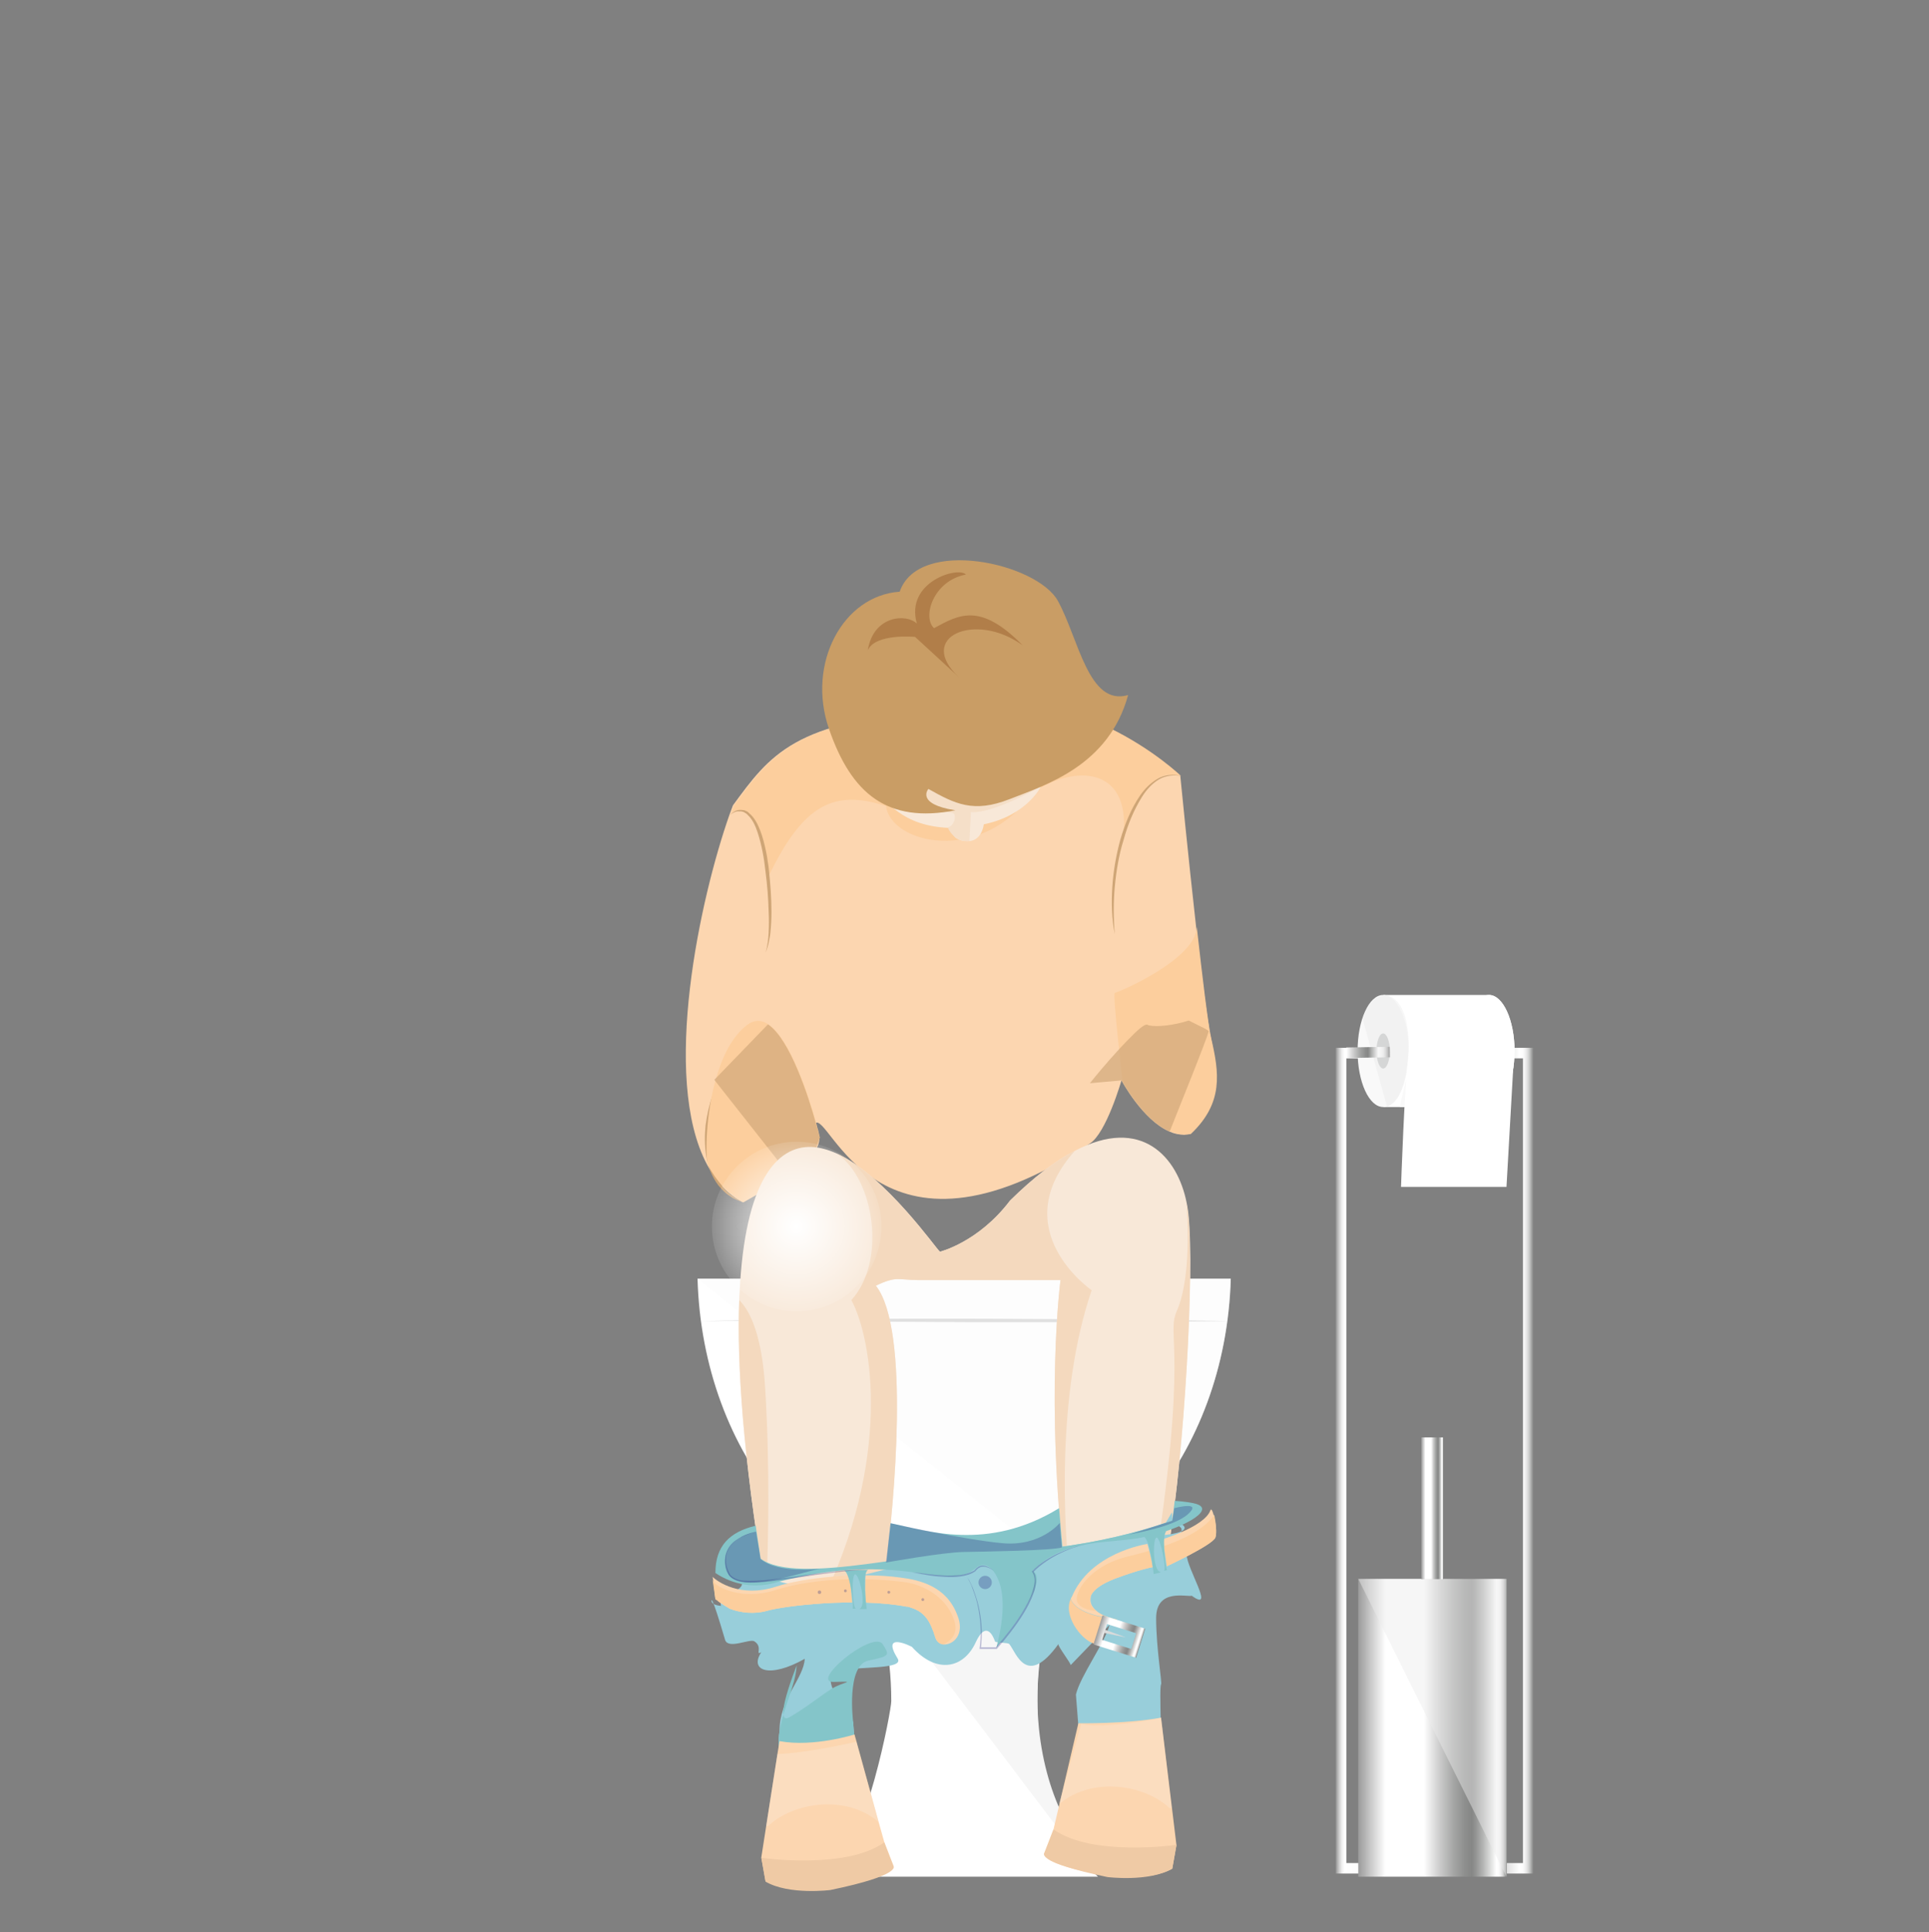 <?xml version="1.0" encoding="utf-8"?>
<!-- Generator: Adobe Illustrator 23.0.3, SVG Export Plug-In . SVG Version: 6.00 Build 0)  -->
<svg version="1.1" id="Ebene_1_Kopie_2" xmlns="http://www.w3.org/2000/svg" xmlns:xlink="http://www.w3.org/1999/xlink" x="0px"
	 y="0px" viewBox="0 0 550.6 551.5" style="enable-background:new 0 0 550.6 551.5;" xml:space="preserve">
<rect x="0" y="0" width="550.6" height="551.5" fill="#808080" stroke="none"/>
<style type="text/css">
	.st0{display:none;opacity:0.64;}
	.st1{display:inline;fill-rule:evenodd;clip-rule:evenodd;fill:#CDE6F1;stroke:url(#SVGID_1_);stroke-miterlimit:10;}
	.st2{display:inline;fill-rule:evenodd;clip-rule:evenodd;fill:#F6F6F6;}
	.st3{fill-rule:evenodd;clip-rule:evenodd;fill:#FCD6B0;}
	.st4{fill-rule:evenodd;clip-rule:evenodd;fill:#FCCE9D;}
	.st5{opacity:0.66;fill-rule:evenodd;clip-rule:evenodd;fill:#CEA576;enable-background:new    ;}
	.st6{fill:#CEA576;}
	.st7{fill:none;stroke:url(#SVGID_2_);stroke-width:3;stroke-miterlimit:10;}
	.st8{fill-rule:evenodd;clip-rule:evenodd;fill:url(#SVGID_3_);}
	.st9{fill-rule:evenodd;clip-rule:evenodd;fill:url(#SVGID_4_);}
	.st10{opacity:0.46;fill-rule:evenodd;clip-rule:evenodd;fill:#ECECEC;enable-background:new    ;}
	.st11{fill-rule:evenodd;clip-rule:evenodd;fill:#FFFFFF;}
	.st12{opacity:0.3;fill-rule:evenodd;clip-rule:evenodd;fill:#F6F6F6;enable-background:new    ;}
	.st13{fill-rule:evenodd;clip-rule:evenodd;fill:#F6F6F6;}
	.st14{opacity:0.3;}
	.st15{fill:#9C9C9C;}
	.st16{fill-rule:evenodd;clip-rule:evenodd;fill:#F8E8D8;}
	.st17{fill-rule:evenodd;clip-rule:evenodd;fill:#F4D9BE;}
	.st18{fill-rule:evenodd;clip-rule:evenodd;fill:#98CEDA;}
	.st19{fill-rule:evenodd;clip-rule:evenodd;fill:#84C5C9;}
	.st20{opacity:0.63;fill-rule:evenodd;clip-rule:evenodd;fill:#F4D9BE;enable-background:new    ;}
	.st21{fill-rule:evenodd;clip-rule:evenodd;fill:#C99D65;}
	.st22{fill-rule:evenodd;clip-rule:evenodd;fill:#B17E49;}
	.st23{opacity:0.29;fill-rule:evenodd;clip-rule:evenodd;fill:#292B82;enable-background:new    ;}
	.st24{fill-rule:evenodd;clip-rule:evenodd;fill:url(#SVGID_5_);}
	.st25{fill-rule:evenodd;clip-rule:evenodd;fill:#EFCAA5;}
	.st26{opacity:0.37;fill-rule:evenodd;clip-rule:evenodd;fill:#F8E8D8;enable-background:new    ;}
	.st27{opacity:0.29;}
	.st28{fill:#292B82;}
	.st29{fill:url(#SVGID_6_);}
	.st30{fill:#D9DADA;}
	.st31{fill-rule:evenodd;clip-rule:evenodd;fill:#F9F9F9;}
	.st32{fill-rule:evenodd;clip-rule:evenodd;fill:#D9DADA;}
	.st33{fill:none;stroke:url(#SVGID_7_);stroke-width:3;stroke-miterlimit:10;}
	.st34{opacity:0.1;fill-rule:evenodd;clip-rule:evenodd;fill:#B1B2B3;enable-background:new    ;}
	.st35{display:none;}
	.st36{display:inline;fill-rule:evenodd;clip-rule:evenodd;fill:#FFFFFF;}
	.st37{display:inline;}
	.st38{opacity:0.42;fill-rule:evenodd;clip-rule:evenodd;fill:#D4A87E;enable-background:new    ;}
	.st39{fill:#FFFFFF;}
	.st40{opacity:0.66;fill-rule:evenodd;clip-rule:evenodd;fill:#F4D9BE;enable-background:new    ;}
</style>
<g id="HG_x5F_FARBE_2_" class="st0">
	
		<linearGradient id="SVGID_1_" gradientUnits="userSpaceOnUse" x1="-430.5" y1="384.695" x2="1009.07" y2="384.695" gradientTransform="matrix(1 0 0 -1 0 611.89)">
		<stop  offset="3.010850e-03" style="stop-color:#9C9C9C"/>
		<stop  offset="0.19" style="stop-color:#FFFFFF"/>
		<stop  offset="0.226" style="stop-color:#FCFCFC"/>
		<stop  offset="0.251" style="stop-color:#F3F3F3"/>
		<stop  offset="0.273" style="stop-color:#E3E4E3"/>
		<stop  offset="0.293" style="stop-color:#CDCECD"/>
		<stop  offset="0.312" style="stop-color:#B1B2B1"/>
		<stop  offset="0.33" style="stop-color:#8E8F8E"/>
		<stop  offset="0.334" style="stop-color:#868786"/>
		<stop  offset="0.513" style="stop-color:#FFFFFF"/>
		<stop  offset="0.553" style="stop-color:#FCFCFC"/>
		<stop  offset="0.581" style="stop-color:#F3F3F3"/>
		<stop  offset="0.605" style="stop-color:#E3E4E3"/>
		<stop  offset="0.627" style="stop-color:#CDCECD"/>
		<stop  offset="0.648" style="stop-color:#B1B2B1"/>
		<stop  offset="0.668" style="stop-color:#8E8F8E"/>
		<stop  offset="0.672" style="stop-color:#868786"/>
		<stop  offset="0.855" style="stop-color:#FFFFFF"/>
	</linearGradient>
	<rect x="-430" y="-87" class="st1" width="1438.6" height="628.4"/>
	<rect x="-426.9" y="541.4" class="st2" width="1438.6" height="159.1"/>
</g>
<g id="HG_2_">
	<path class="st3" d="M339.5,323.7c-0.5,0.1-1,0.1-1.5,0.2c-1.5,0-2.9-0.3-4.2-0.9c-7.7-3.3-13.7-14.6-13.7-14.6s-4.3,15-9,18
		c-61.1,40.5-74.5-10.1-78.5-5.7c-0.3,0.3-0.3,0.6-0.1,0.9c0.2,0.3,0.4,0.6,0.6,0.9c1.3,2.2,0.9,4.3-1,6.8c-3,3.7-9.7,8-20.1,13.9
		c-4.4-2.4-7.8-6.1-10.2-10.8c0,0,0,0,0,0c-13.2-24.8-1.9-76.2,6.4-99.8c0,0,0,0,0,0c0.3-0.9,0.7-1.8,1-2.7
		c10.4-14.2,17.7-24.6,58.5-26.6c37.5-12.4,69.2,18.2,69.2,18.2s2.2,22.5,4.5,43v0c0.1,0.5,0.1,1,0.2,1.5c0.3,3,0.7,5.9,1,8.6
		c0.9,7.8,1.8,14.6,2.5,18.7c0,0.3,0.1,0.5,0.1,0.8c0,0,0,0.1,0,0.1c0.1,0.8,0.3,1.4,0.4,1.9C347.6,306.2,348.9,314.8,339.5,323.7z"
		/>
	<path class="st4" d="M339.9,323.7c-10.3,2-19.5-15.3-19.5-15.3s-2.9-25-2.2-25c0.7,0,23.2-9.5,23.4-18.8
		c1.6,14.3,3.2,27.6,4.1,31.7C348,306.2,349.3,314.8,339.9,323.7z"/>
	<path class="st5" d="M345,294.3c-0.2,1.6-9.1,23.5-11.1,28.6c0,0,0,0.1-0.1,0.1c-7.7-3.3-13.7-14.6-13.7-14.6s-3.5,0.3-9,0.8
		c1-1.3,4.7-5.8,8.4-9.8c3-3.2,5.9-6.2,7.3-6.8c0,0,0,0,0,0c0.3-0.1,0.5-0.2,0.7-0.1c0.1,0.1,0.3,0.1,0.4,0.2c0,0,0.1,0,0.2,0
		c2,0.5,7,0,11.2-1.4l4.8,2.4L345,294.3C345,294.2,345,294.2,345,294.3z"/>
	<g>
		<path class="st6" d="M212.3,343.2c-1.4-0.4-2.8-0.9-4-1.8c-1.3-0.8-2.3-1.9-3.3-3.1c-1.8-2.4-2.9-5.3-3.4-8.2
			c-0.5-3-0.5-6-0.2-8.9c0.4-2.9,1-5.8,2-8.6c-0.2,1.5-0.6,2.9-0.7,4.3c-0.2,1.4-0.3,2.9-0.5,4.4c-0.1,2.9-0.1,5.8,0.4,8.6
			c0.5,2.8,1.5,5.6,3.1,8C207.2,340.2,209.6,342.1,212.3,343.2z"/>
	</g>
	<path class="st4" d="M234,324.7l-1.6,4.6c-2.2,2.7-6.4,5.8-12.6,9.5c-2.3,1.4-4.8,2.8-7.6,4.4c-4.4-2.4-7.8-6.1-10.2-10.8
		c0,0,0,0,0,0c-0.7-3.4-0.5-14.1,2.2-23.9c0.1-0.2,0.1-0.5,0.2-0.7c1.8-6.2,4.5-11.9,8.8-15.2c2.1-1.6,4.2-1.5,6.1-0.2
		c6.3,4.2,11.6,20.7,13.7,28.3c0.2,0.7,0.3,1.3,0.5,1.8C233.8,323.9,234,324.7,234,324.7z"/>
	<path class="st5" d="M234,324.7l-1.6,4.6c-2.2,2.7-6.4,5.8-12.6,9.5c-0.3,0.1,2.1-7.7,2.1-7.7l-17.8-22.6l-0.2-0.3l0.4-0.4
		l14.9-15.4c6.3,4.2,11.6,20.7,13.7,28.3c0.2,0.7,0.3,1.3,0.5,1.8C233.8,323.9,234,324.7,234,324.7z"/>
	
		<linearGradient id="SVGID_2_" gradientUnits="userSpaceOnUse" x1="381.264" y1="194.919" x2="437.694" y2="194.919" gradientTransform="matrix(1 0 0 -1 0 611.89)">
		<stop  offset="3.010850e-03" style="stop-color:#9C9C9C"/>
		<stop  offset="9.365947e-03" style="stop-color:#B4B4B4"/>
		<stop  offset="1.970000e-02" style="stop-color:#D4D4D4"/>
		<stop  offset="2.960000e-02" style="stop-color:#ECECEC"/>
		<stop  offset="3.890000e-02" style="stop-color:#FAFAFA"/>
		<stop  offset="4.680000e-02" style="stop-color:#FFFFFF"/>
		<stop  offset="0.118" style="stop-color:#FCFCFC"/>
		<stop  offset="0.169" style="stop-color:#F3F3F3"/>
		<stop  offset="0.213" style="stop-color:#E3E4E3"/>
		<stop  offset="0.253" style="stop-color:#CDCECD"/>
		<stop  offset="0.291" style="stop-color:#B1B2B1"/>
		<stop  offset="0.326" style="stop-color:#8E8F8E"/>
		<stop  offset="0.334" style="stop-color:#868786"/>
		<stop  offset="0.513" style="stop-color:#FFFFFF"/>
		<stop  offset="0.553" style="stop-color:#FCFCFC"/>
		<stop  offset="0.581" style="stop-color:#F3F3F3"/>
		<stop  offset="0.605" style="stop-color:#E3E4E3"/>
		<stop  offset="0.627" style="stop-color:#CDCECD"/>
		<stop  offset="0.648" style="stop-color:#B1B2B1"/>
		<stop  offset="0.668" style="stop-color:#8E8F8E"/>
		<stop  offset="0.672" style="stop-color:#868786"/>
		<stop  offset="0.929" style="stop-color:#FFFFFF"/>
		<stop  offset="0.945" style="stop-color:#FCFCFC"/>
		<stop  offset="0.957" style="stop-color:#F2F2F2"/>
		<stop  offset="0.968" style="stop-color:#E2E2E2"/>
		<stop  offset="0.979" style="stop-color:#CACBCA"/>
		<stop  offset="0.988" style="stop-color:#ACADAC"/>
		<stop  offset="0.998" style="stop-color:#888988"/>
		<stop  offset="0.998" style="stop-color:#868786"/>
	</linearGradient>
	<rect x="382.8" y="300.6" class="st7" width="53.4" height="232.7"/>
	<g>
		
			<linearGradient id="SVGID_3_" gradientUnits="userSpaceOnUse" x1="387.654" y1="118.669" x2="430.024" y2="118.669" gradientTransform="matrix(1 0 0 -1 0 611.89)">
			<stop  offset="3.010850e-03" style="stop-color:#9C9C9C"/>
			<stop  offset="4.670000e-02" style="stop-color:#B4B4B4"/>
			<stop  offset="0.185" style="stop-color:#FFFFFF"/>
			<stop  offset="0.419" style="stop-color:#FFFFFF"/>
			<stop  offset="0.443" style="stop-color:#FFFFFF"/>
			<stop  offset="0.449" style="stop-color:#FCFCFC"/>
			<stop  offset="0.553" style="stop-color:#CACACA"/>
			<stop  offset="0.644" style="stop-color:#A5A6A5"/>
			<stop  offset="0.718" style="stop-color:#8E8F8E"/>
			<stop  offset="0.765" style="stop-color:#868786"/>
			<stop  offset="0.791" style="stop-color:#929392"/>
			<stop  offset="0.84" style="stop-color:#B3B4B3"/>
			<stop  offset="0.905" style="stop-color:#E8E9E8"/>
			<stop  offset="0.93" style="stop-color:#FFFFFF"/>
			<stop  offset="0.946" style="stop-color:#FCFCFC"/>
			<stop  offset="0.958" style="stop-color:#F2F2F2"/>
			<stop  offset="0.969" style="stop-color:#E2E2E2"/>
			<stop  offset="0.979" style="stop-color:#CACBCA"/>
			<stop  offset="0.988" style="stop-color:#ACADAC"/>
			<stop  offset="0.998" style="stop-color:#888988"/>
			<stop  offset="0.998" style="stop-color:#868786"/>
		</linearGradient>
		<rect x="387.7" y="450.7" class="st8" width="42.4" height="85"/>
	</g>
	<g>
		
			<linearGradient id="SVGID_4_" gradientUnits="userSpaceOnUse" x1="405.694" y1="181.409" x2="411.994" y2="181.409" gradientTransform="matrix(1 0 0 -1 0 611.89)">
			<stop  offset="3.010850e-03" style="stop-color:#9C9C9C"/>
			<stop  offset="4.670000e-02" style="stop-color:#B4B4B4"/>
			<stop  offset="0.185" style="stop-color:#FFFFFF"/>
			<stop  offset="0.419" style="stop-color:#FFFFFF"/>
			<stop  offset="0.443" style="stop-color:#FFFFFF"/>
			<stop  offset="0.449" style="stop-color:#FCFCFC"/>
			<stop  offset="0.553" style="stop-color:#CACACA"/>
			<stop  offset="0.644" style="stop-color:#A5A6A5"/>
			<stop  offset="0.718" style="stop-color:#8E8F8E"/>
			<stop  offset="0.765" style="stop-color:#868786"/>
			<stop  offset="0.791" style="stop-color:#929392"/>
			<stop  offset="0.84" style="stop-color:#B3B4B3"/>
			<stop  offset="0.905" style="stop-color:#E8E9E8"/>
			<stop  offset="0.93" style="stop-color:#FFFFFF"/>
			<stop  offset="0.946" style="stop-color:#FCFCFC"/>
			<stop  offset="0.958" style="stop-color:#F2F2F2"/>
			<stop  offset="0.969" style="stop-color:#E2E2E2"/>
			<stop  offset="0.979" style="stop-color:#CACBCA"/>
			<stop  offset="0.988" style="stop-color:#ACADAC"/>
			<stop  offset="0.998" style="stop-color:#888988"/>
			<stop  offset="0.998" style="stop-color:#868786"/>
		</linearGradient>
		<rect x="405.7" y="410.3" class="st9" width="6.3" height="40.5"/>
	</g>
	<polygon class="st10" points="387.7,450.7 430,450.7 430,535.7 	"/>
	<g>
		<path class="st11" d="M351.3,365c-0.7,25.2-9.5,47.8-23.2,64.1c-6.9,8.2-15.1,14.8-24.1,19.4c-8.9,4.5-18.6,6.9-28.8,6.9
			c-10.3,0-20-2.5-29-7c-9-4.5-17-11.1-23.9-19.3c-13.8-16.3-22.5-39-23.2-64.1L351.3,365L351.3,365z"/>
	</g>
	<g>
		<path class="st11" d="M313.4,535.7H237c10.4-9.8,17.4-47.5,17.4-50.1c0-14.2-3-27.2-8.1-37.2c8.9,4.7,18.7,7.3,29,7.3
			c10.2,0,19.9-2.6,28.8-7.2c-5,10-8,22.9-8,37.1C296,507.2,303,525.9,313.4,535.7z"/>
	</g>
	<path class="st12" d="M351.3,365c-0.7,25.2-9.5,47.8-23.2,64.1c-6.9,8.2-15.1,14.8-24.1,19.4L199.1,365L351.3,365L351.3,365z"/>
	<path class="st13" d="M313.4,532.1h-3.7l-63.4-83.7c8.9,4.5,18.7,7,29,7c10.2,0,19.9-2.5,28.8-6.9c-5,9.6-8,22-8,35.5
		C296,504.7,303,522.7,313.4,532.1z"/>
	<g class="st14">
		<path class="st13" d="M200.1,377.2c1.6-0.7,151.2,0,151.2,0"/>
		<path class="st15" d="M200.1,377.2c12.6-0.6,25.2-0.5,37.8-0.7c12.6-0.1,25.2-0.1,37.8-0.1l37.8,0.2l18.9,0.2l18.9,0.3l-18.9,0.2
			l-18.9,0.1l-37.8,0l-37.8-0.2l-18.9-0.1l-9.5-0.1C206.4,377.1,203.3,377.1,200.1,377.2z"/>
	</g>
	<path class="st16" d="M333.8,440.1c-0.9,5.4-2.7,9.6-5.1,12.7c-7,9.2-18.5,8.8-23,1.3c-0.9-1.5-1.5-3.2-1.7-5.2
		c-5.8-49.7-1.3-83.5-1.3-83.5h-18.1c0,0-16.3,0-22.3,0c-6,0-6.2-1.3-12.3,1.6c10,12.6,5,63.5,3,78.8c0,0.1,0,0.1,0,0.2
		c-0.6,4.3-2.7,7.6-5.7,9.7c-3.5,2.5-8.2,3.4-13.3,2.7c-2.4-0.3-5-1-7.5-2.1c-2.6-1.1-5.3-2.7-7.7-4.6c-0.3-0.2-0.5-0.4-0.8-0.6
		c-5.8-35.2-7.7-61.2-7-80c0-0.7,0-1.4,0.1-2.1v0c1.5-31.8,10.6-42,20.6-41.6c2.3,0.1,4.8,0.8,7.2,1.9c14.1,6.5,28.5,27.5,29.4,28
		c0,0,11-2.7,20-14.6c6.9-6.8,13-11.4,18.5-14.2c19-10,29.3,1.7,31.9,14.8c0.2,1,0.4,2.1,0.5,3.1
		C341.1,364.3,337.8,415.3,333.8,440.1z"/>
	<path class="st17" d="M305.7,454.1c-0.9-1.5-1.5-3.2-1.7-5.2c-5.8-49.7-1.3-83.5-1.3-83.5h-18.1c0,0-16.3,0-22.3,0
		c-6,0-6.2-1.3-12.3,1.6c10,12.6,5,63.5,3,78.8c0,0.1,0,0.1,0,0.2c-0.6,4.3-2.7,7.6-5.7,9.7c-3.5,2.5-8.2,3.4-13.3,2.7
		c20.8-41.6,15-76.2,9-87.3c10-10.8,6.7-34.4-4.1-41.8l0,0c14.1,6.5,28.5,27.5,29.4,28c0,0,11-2.7,20-14.6
		c6.9-6.8,13-11.4,18.5-14.2c-20.2,22.6,4.8,39.8,4.8,39.8C301.5,397.8,303.5,436.2,305.7,454.1z"/>
	<path class="st17" d="M333.8,440.1c-0.9,5.4-2.7,9.6-5.1,12.7c11-67.9,4-71.3,7.2-78.6c4.7-10.7,2.7-31,2.7-31
		c0.2,1,0.4,2.1,0.5,3.1C341.1,364.3,337.8,415.3,333.8,440.1z"/>
	<path class="st17" d="M218.8,451.7c-0.3-0.2-0.5-0.4-0.8-0.6c-5.8-35.2-7.7-61.2-7-80c3.2,3.2,6.5,10.2,7.4,25.1
		C219.8,418.8,219.3,440.4,218.8,451.7z"/>
	<path class="st18" d="M338.7,443.8c0.2,4.1,7.6,15.6,2.2,12.2c-0.2-0.2-0.5-0.3-0.7-0.5c-1.5,0.4-10.2-2.2-10.2,6.4
		c0,8.6,1.8,18.8,1.4,18.9c-0.1,0.1-0.2,1.3-0.2,3.2c0,3.9,0.2,10.3,0.2,13c-1.3,3.7-23,3.3-23,3.3s-0.5-6.3-1.3-16.6
		c1.3-5.4,8.3-14.8,9.6-19.9c0,0-11.1,11.5-11.1,11.5c0.1-0.5-3.7-5.4-3.5-6c-9.1,12.6-12,2.5-14,0c-0.4-0.5-4-0.3-4.1-0.8
		c-0.7-2-2.7-5.8-5.5,0.3c-3.4,7.4-11.1,9.2-18.2,1.3c-0.1-0.1-9-4.6-4.1,3.3c2,3.2-10.7,2.2-17.1,3.5c-6.4,1.3,4.4,14.6,4.4,14.6
		s0.3,4.3,0.8,8c-2.8,1.5-13.3,5.8-18.5,7.9c-1.8,0.7-3,1.2-3,1.2c0-0.5-0.1-1-0.1-1.4c-0.7-7.7-0.5-11.4-0.2-12.9
		c-0.1-9.4,6.9-15.1,7.2-20.8c-10.1,5.7-15.9,3.4-12.4-1.9c-1.9,1.1,0.6-1.5-2-3.1c-1.3-0.8-7.3,2.3-8.3-0.3
		c-4-13.6-3.9-11.3-3.9-11.3s-0.3,1.2,2.7,1.5c-1-3.7,6-3.7,6-6.4c0-7.7,0.7-1.4,8.2-3.1c0,0-0.6-1.6-0.1,1.2
		c10.5,7.9,45.4-8.2,61.4-7.5c27.8,1.1,53.4-8.6,53.4-8.6l-0.2-2.3l-3.9,6.6c13.1-0.9,5-4.5,5.6-3.2c0.7,1.3,1.4,0.5,0.9,2.7
		S334.9,438.8,338.7,443.8z"/>
	<path class="st19" d="M326.8,438.7c-10.1,2.2-22.6,0-32.1,9.7c5.7,2.7-9.8,21.2-10.3,21.9c0.1-0.5,3.4-11.6,0.8-18.7
		c-2.7-7.2-6.3-4.3-6.3-4.3c-8.5,7.7-21.3-5.2-57,4.3c-6.5,2-12.8,0.7-17.7-2.6c0-7.7,4-11.7,11.5-13.5c0,0,1,6.7,1.4,9.4
		c10.5,7.9,48.2-2.9,64.1-2.3c27.8,1.1,53.4-8.6,53.4-8.6l0.7-5.6c2.7,0.2,4.9,0.5,6.2,0.9C347.2,431.1,336.9,436.6,326.8,438.7z"/>
	<path class="st4" d="M337.1,221.5c-7.1-1.7-10,2.2-16.4,16.6c1.8-19.5-14.2-19.7-25.7-12c-15.2,21.1-40.8,14.6-42.1,4
		c-14.9-4.9-23.7-0.4-33.5,20c-1.6-20.6-9.9-20.2-10.9-17.5c0.3-0.9,0.7-1.8,1-2.7c10.4-14.2,17.7-24.6,58.5-26.6
		C305.4,190.9,337.1,221.5,337.1,221.5z"/>
	<g>
		<path class="st6" d="M208.4,232.6c0.7-0.7,1.5-1.3,2.5-1.4c0.2,0,0.5,0,0.8,0l0.8,0.1c0.5,0.2,1,0.4,1.3,0.8
			c1.6,1.3,2.5,3.2,3.2,5c0.7,1.8,1.2,3.8,1.6,5.7c0.2,1,0.4,1.9,0.5,2.9c0.2,1,0.3,1.9,0.4,2.9c0.4,3.9,0.7,7.8,0.7,11.7
			c0,2-0.1,3.9-0.3,5.9c-0.1,1-0.3,1.9-0.5,2.9c-0.2,1-0.5,1.9-0.9,2.8c0.6-1.8,0.8-3.8,0.9-5.7c0.1-1.9,0.1-3.9,0-5.8
			c-0.1-3.9-0.4-7.8-0.9-11.6c-0.4-3.8-1.1-7.7-2.3-11.3c-0.6-1.8-1.4-3.6-2.8-4.9c-0.3-0.4-0.7-0.5-1.1-0.8l-0.7-0.2
			c-0.2,0-0.5,0-0.7,0C210.1,231.5,209.2,232,208.4,232.6z"/>
	</g>
	<g>
		<path class="st6" d="M337.1,221.5c-2.2-0.4-4.6-0.1-6.5,1.1c-1.9,1.2-3.4,2.9-4.6,4.8c-2.4,3.8-4.1,8-5.3,12.4
			c-0.7,2.2-1.2,4.4-1.6,6.6c-0.4,2.2-0.7,4.5-0.9,6.7s-0.3,4.5-0.3,6.8c0,2.3,0.1,4.5,0.3,6.8c-0.9-4.5-1-9.1-0.7-13.6
			c0.3-4.6,1.1-9.1,2.3-13.5c1.3-4.4,3-8.7,5.6-12.5c1.3-1.9,3-3.6,5-4.8C332.4,221.1,334.9,220.9,337.1,221.5z"/>
	</g>
	<path class="st16" d="M248.6,222.6c3.7,6.6,9.5,13.1,21.9,13.7c1.7,0.1,0.3,3.9,6.2,3.8c3.2-0.3,4-3.8,4.1-4.8
		c12.2-2.5,16.2-10.6,16.2-10.6s-20.6-12.9-21.3-12.7C275,212.2,248.6,222.6,248.6,222.6z"/>
	<path class="st16" d="M277.2,232.4l-0.4,7.6c-0.3,0.1-0.7,0.1-1,0.1c-2.5,0-4.6-2.2-5.2-3.9c1.7-0.5,2.2-2.3,2-3.4
		c0.9-0.4,2-0.6,3.2-0.6C276.2,232.3,276.7,232.3,277.2,232.4z"/>
	<path class="st20" d="M297.7,223.2l-0.7,1.4c0,0-13.8,7.8-19.9,7.2l0,0.6l-0.4,7.6c-0.3,0.1-0.7,0.1-1,0.1c-2.5,0-4.6-2.2-5.2-3.9
		c1.7-0.5,2.2-2.3,2-3.4c0-0.3-0.1-0.5-0.3-0.6c-0.7-0.8-11.9-0.3-12-0.4s2.1-7.4,2.3-7.3c0.2,0.1,15.6-0.6,15.8-0.5
		C278.7,224.2,297.7,223.2,297.7,223.2z"/>
	<path class="st21" d="M256.8,168.9c-16.2,1.1-26.6,20.5-20.2,39.1c6.4,18.6,16.7,27.1,36.1,23.3c-11.5-1.8-7.7-6.1-7.7-6.1
		c7.5,4.2,12.8,7,23.2,2.9c10.2-4,28.3-9.5,33.8-29.7c-11.3,3.3-14.1-16-20-26.8C296.1,160.7,262.2,153.2,256.8,168.9z"/>
	<path class="st22" d="M261.7,178c-3.4-12,11.9-16.4,14-14c-9.4,1.8-12.5,12.2-9.1,15.3c7.1-3.8,13.1-7.5,25.3,4.9
		c-13.5-9.8-30.6-2.4-18.2,9.1l-12.5-11.5c0,0-11.3-1.1-13.5,3.8C249.3,175.6,258.8,175.1,261.7,178z"/>
	<path class="st19" d="M254.2,434.8c10,2,27.6,8.3,48.1-4.3l1,11.7l-50.3,3.8L254.2,434.8z"/>
	<path class="st23" d="M254.2,434.8l-1.3,11.2c0,0,16.2-2.9,22.2-3s25.4-0.4,28-1.3c-0.5-4.8-0.6-7-0.6-7s-5.4,6.8-16.4,5.8
		S254.2,434.8,254.2,434.8z"/>
	<path class="st23" d="M217.1,445l-1.3-7.8c0,0-10.4,1.8-8.7,10.3s20.1,1.7,26.8,0.3C234,447.8,222.1,449.3,217.1,445z"/>
	<path class="st23" d="M321.8,438.2c0.3-0.3,13-2.1,17.3-6s-3.9-1.7-3.9-1.7l-0.6,3.6L321.8,438.2z"/>
	<path class="st3" d="M331.4,490.3l4.4,36.4l-1.2,6.7c0,0-6.5,4.4-22.5,1.3c-16-3.1-14-5.8-14-5.8l2.6-6.7l7.1-30.3
		C307.8,491.9,321.7,492.1,331.4,490.3z"/>
	<path class="st3" d="M269.3,469.4c-1-0.1-1.9-0.7-2.3-1.9c-1.5-5-3.2-7.2-6.4-8.4c-0.3-0.1-0.7-0.2-1.1-0.4c0,0-0.1,0-0.1,0
		c-0.2-0.1-0.5-0.1-0.7-0.1c-14.4-2.7-35-0.2-39.8,1.2c-3.5,1-7.5,0.6-10.6-0.6c0,0,0,0,0,0c-5.5-3.2-2.5-2.1-4.1-2.7l-0.6-5.2
		l-0.2-1.2c1.3,1.3,7.9,6.1,18.1,2.8c7.9-2.6,24-4.2,35.5-2.6c0,0,0,0,0,0c5.6,0.7,13.1,2.5,16.2,10.6
		C275.6,466.6,272,469.6,269.3,469.4z"/>
	<path class="st4" d="M256.2,455.5"/>
	<path class="st4" d="M269.3,469.4c-1-0.1-1.9-0.7-2.3-1.9c-1.5-5-3.2-7.2-6.4-8.4c-0.3-0.1-0.7-0.2-1.1-0.4c0,0-0.1,0-0.1,0
		c-0.2-0.1-0.5-0.1-0.7-0.1c-14.4-2.7-35-0.2-39.8,1.2c-3.5,1-7.5,0.6-10.6-0.6c0,0,0,0,0,0c-2.5-1.6-4.1-2.7-4.1-2.7l-0.8-5.6
		c0,0,0,0.2,0.2,0.4c0.7,1.8,8.3,5.5,17.3,2.7c16.6-5.3,36.4-2.5,36.4-2.5s0,0,0,0c5.2,0.4,12.3,3.7,14.8,10.3
		C273.9,466.1,271.6,468.3,269.3,469.4z"/>
	<path class="st18" d="M242.4,449.1c0.1,0.2,1,10,1,10s2.5,1.8,4,0.1c-0.9-5,0-10.6-0.6-10.7S242.4,449.1,242.4,449.1z"/>
	<path class="st19" d="M240.8,448.3c1.6-0.1,2.9,8.7,2.6,10.9c0,0,1.8,0,0.9,0s-1.4-9.8-0.2-9.8s3.3,8.9,1.3,9.8
		c-0.6,0.2,2,0.1,2,0.1s-1.5-10.4,0.4-11.2L240.8,448.3z"/>
	
		<radialGradient id="SVGID_5_" cx="227.354" cy="261.749" r="27.396" gradientTransform="matrix(1 0 0 -1 0 611.89)" gradientUnits="userSpaceOnUse">
		<stop  offset="0" style="stop-color:#FFFFFF"/>
		<stop  offset="1.530000e-02" style="stop-color:#FFFFFF;stop-opacity:0.985"/>
		<stop  offset="1" style="stop-color:#FFFFFF;stop-opacity:0"/>
	</radialGradient>
	<circle class="st24" cx="227.4" cy="350.1" r="24.2"/>
	<path class="st25" d="M335.8,526.6c0,0-24,3.5-35.1-4.4c-1.4,3.7-2.6,6.7-2.6,6.7s-2.8,2.6,18,6.9c0,0,11.8,1.5,18.5-2.4
		C335.1,530.5,335.8,526.6,335.8,526.6z"/>
	<path class="st26" d="M302.3,515c9.5-8.1,24.6-5.5,31.5,1.1h0.6l-3-25.8c-7.8,1.8-18.6,2.8-22.8,1.8L302.3,515z"/>
	<g class="st27">
		<path class="st28" d="M215.8,437.2c-1.4,0.4-2.8,0.9-4.1,1.5s-2.5,1.6-3.3,2.7s-1.3,2.6-1.2,4c0,1.4,0.5,2.8,1.2,4.1l0,0
			c0.5,0.6,1.2,1,2,1.3c0.8,0.3,1.6,0.4,2.4,0.4c1.7,0.1,3.3,0,5-0.1c3.3-0.3,6.7-0.8,10-1.2c3.3-0.5,6.7-0.9,10-1.3
			c3.3-0.4,6.7-0.6,10.1-0.6c-3.4,0.2-6.7,0.5-10,0.9c-3.3,0.4-6.7,0.9-10,1.4c-3.3,0.5-6.7,1-10,1.3c-1.7,0.1-3.4,0.2-5.1,0.1
			c-0.8-0.1-1.7-0.2-2.5-0.5c-0.8-0.3-1.6-0.7-2.2-1.5l0,0l0,0c-0.6-1.3-1.1-2.8-1.1-4.3c0-1.5,0.5-3,1.4-4.2c0.9-1.2,2.2-2,3.5-2.7
			C213,438,214.4,437.5,215.8,437.2z"/>
	</g>
	<g class="st27">
		<path class="st28" d="M260.4,448.8c1.5,0.1,3,0.3,4.5,0.5c1.5,0.2,3,0.3,4.5,0.4c1.5,0.1,3,0,4.5-0.1c1.5-0.2,2.9-0.6,4.2-1.3l0,0
			c0.3-0.4,0.7-0.8,1.2-1.1c0.5-0.3,1.1-0.4,1.6-0.3c1.1,0.2,2,0.8,2.8,1.5c-0.8-0.6-1.8-1.1-2.8-1.2c-0.5,0-1,0-1.4,0.3
			c-0.4,0.2-0.8,0.6-1.1,1l0,0l0,0c-1.3,0.9-2.8,1.3-4.3,1.5c-1.5,0.2-3,0.2-4.5,0.1C266.3,450,263.4,449.4,260.4,448.8z"/>
	</g>
	<circle class="st23" cx="281.2" cy="451.7" r="1.9"/>
	<g class="st27">
		<path class="st28" d="M275.7,450c0.4,0.2,0.6,0.6,0.9,1c0.2,0.4,0.4,0.8,0.6,1.2c0.4,0.8,0.7,1.6,1,2.5c0.6,1.7,1.1,3.4,1.4,5.1
			c0.7,3.5,0.8,7.1,0.4,10.6l-0.2-0.2l4.6,0l-0.2,0.1c1.4-1.6,2.7-3.2,4-4.9c1.3-1.7,2.5-3.4,3.6-5.2c1.1-1.8,2.1-3.6,2.8-5.6
			c0.3-1,0.6-2,0.7-3c0.1-1-0.1-2.1-0.7-2.9l-0.1-0.1l0.1-0.1c1.1-1.2,2.4-2.2,3.8-3.1c1.4-0.9,2.8-1.7,4.3-2.3
			c1.5-0.7,3-1.2,4.6-1.7c1.6-0.4,3.2-0.7,4.8-0.7c-1.6,0-3.2,0.3-4.8,0.8c-1.6,0.5-3.1,1.1-4.5,1.8c-1.5,0.7-2.9,1.5-4.2,2.4
			c-1.3,0.9-2.6,1.9-3.7,3.1l0-0.3c0.7,0.9,0.8,2.1,0.8,3.2c-0.1,1.1-0.3,2.1-0.7,3.1c-0.7,2-1.7,3.9-2.8,5.7
			c-1.1,1.8-2.3,3.5-3.6,5.2s-2.6,3.3-4,4.9l-0.1,0.1h-0.1l-4.6,0h-0.2l0-0.2c0.5-3.5,0.4-7-0.2-10.5c-0.3-1.7-0.7-3.5-1.3-5.1
			c-0.3-0.8-0.6-1.7-0.9-2.5c-0.2-0.4-0.4-0.8-0.6-1.2C276.3,450.6,276.1,450.2,275.7,450z"/>
	</g>
	<path class="st4" d="M314.3,465.6c-1.2,4,5.2,6-2.2,3.5c-3.7-1.2-8.8-8.2-6.4-12.8c-0.1,1.1,2.5,4.8,11.8,5.7c0,0,0,0,0.1,0
		c0.5,0.1,1,0.2,1.5,0.2C319.1,462.2,315.4,462,314.3,465.6z"/>
	<path class="st3" d="M346.9,438.9c-0.8,2.1-13.9,8.2-13.9,8.2s-2-1.2-14.7,3.5c-3.9,1.5-6,3.1-6.8,4.6c0,0,0,0,0,0
		c-0.9,1.7-0.2,3.3,1.3,4.6c1.2,1,2.8,1.7,4.7,2.1c-9.2-0.9-11.9-4.5-11.8-5.7c0-0.1,0.1-0.2,0.2-0.3l0,0c0,0,0,0,0,0
		c5.1-12.5,20.8-15.1,21.7-15.2c0,0,0,0,0,0c3.5-1,16.1-4.7,17.9-9.6c0.2-0.6,0.6,0.1,0.9,1.3C347,434.4,347.4,437.6,346.9,438.9z"
		/>
	<path class="st3" d="M305.8,456c-0.1,0.1-0.1,0.2-0.2,0.3C305.7,456.2,305.7,456.1,305.8,456z"/>
	<path class="st3" d="M317.5,462C317.5,462,317.5,462,317.5,462c-4.3-0.9-7.7-3.7-6-6.7C309.8,460.2,317.5,462,317.5,462z"/>
	<path class="st4" d="M346.9,438.9c-0.8,2.1-13.9,8.2-13.9,8.2s-2-1.2-14.7,3.5c-3.9,1.5-6,3.1-6.8,4.6c0,0,0,0,0,0
		c-0.9,1.7-0.2,3.3,1.3,4.6c0,0-4.2-0.1-5.3-2.5c-1.1-2.4,3.2-10.3,14.4-13c11.2-2.7,21-6.4,24.7-11.9
		C347,434.4,347.4,437.6,346.9,438.9z"/>
	<path class="st18" d="M331.8,437.9c-0.1,0.2,1.4,10.3,1.4,10.3s-2.1,2.5-4,1.1c-0.3-5.2-2.6-10.6-2-10.8
		C327.8,438.2,331.8,437.9,331.8,437.9z"/>
	<path class="st19" d="M333.1,437c-1.5,0.3-0.7,9.1,0,11.2c0,0-1.8,0.4-0.9,0.2s-1-9.8-2.1-9.5c-1.1,0.2-1.1,9.4,1.1,9.8
		c0.6,0.1-1.9,0.6-1.9,0.6s-1-10.5-3.1-10.8L333.1,437z"/>
	<g>
		
			<linearGradient id="SVGID_6_" gradientUnits="userSpaceOnUse" x1="313.397" y1="146.71" x2="325.57" y2="142.869" gradientTransform="matrix(1 0 0 -1 0 611.89)">
			<stop  offset="3.010850e-03" style="stop-color:#9C9C9C"/>
			<stop  offset="4.670000e-02" style="stop-color:#B4B4B4"/>
			<stop  offset="0.185" style="stop-color:#FFFFFF"/>
			<stop  offset="0.419" style="stop-color:#FFFFFF"/>
			<stop  offset="0.443" style="stop-color:#FFFFFF"/>
			<stop  offset="0.449" style="stop-color:#FCFCFC"/>
			<stop  offset="0.553" style="stop-color:#CACACA"/>
			<stop  offset="0.644" style="stop-color:#A5A6A5"/>
			<stop  offset="0.718" style="stop-color:#8E8F8E"/>
			<stop  offset="0.765" style="stop-color:#868786"/>
			<stop  offset="0.791" style="stop-color:#929392"/>
			<stop  offset="0.84" style="stop-color:#B3B4B3"/>
			<stop  offset="0.905" style="stop-color:#E8E9E8"/>
			<stop  offset="0.93" style="stop-color:#FFFFFF"/>
			<stop  offset="0.946" style="stop-color:#FCFCFC"/>
			<stop  offset="0.958" style="stop-color:#F2F2F2"/>
			<stop  offset="0.969" style="stop-color:#E2E2E2"/>
			<stop  offset="0.979" style="stop-color:#CACBCA"/>
			<stop  offset="0.988" style="stop-color:#ACADAC"/>
			<stop  offset="0.998" style="stop-color:#888988"/>
			<stop  offset="0.998" style="stop-color:#868786"/>
		</linearGradient>
		<path class="st29" d="M316,463.6l8.3,2.6l-1.4,4.5l-8.3-2.6L316,463.6 M314.7,461.1l-2.6,8.3l12.2,3.8l2.6-8.3L314.7,461.1
			L314.7,461.1z"/>
	</g>
	<g>
		<polygon class="st30" points="315.4,465.2 321.4,467.4 315.1,466.1 		"/>
	</g>
	<circle class="st23" cx="263.4" cy="456.6" r="0.4"/>
	<circle class="st23" cx="253.7" cy="454.5" r="0.4"/>
	<circle class="st23" cx="241.3" cy="454.1" r="0.4"/>
	<circle class="st23" cx="233.9" cy="454.5" r="0.5"/>
	<path class="st19" d="M247.9,474c-6.4,1.3-4.4,17.4-4.4,17.4s0.3,4.3,0.8,8c-2.8,1.5-13.3,5.8-18.5,7.9c-1-0.1-2.1-0.1-3.1-0.2
		c-0.7-7.7-0.5-11.4-0.2-12.9c1.2-7.2,4.6-13.1,4.9-18.8c0,0-7,17.5-2.1,14.8c4.9-2.8,8.9-6.2,12.2-8.2c3.3-2,7.4-2.1,0.5-1.9
		s10.3-14.3,13.8-11C253.9,472.4,254.3,472.7,247.9,474z"/>
	<path class="st3" d="M241,538.2c-16,3.1-22.5-1.3-22.5-1.3l-1.2-6.7l1.4-9l3.2-20.5l0.6-3.7c9.7,1.8,21.4-1.9,21.4-1.9l0.6,2.1
		l6.3,22.9l1.6,5.7l2.6,6.7C254.9,532.5,256.9,535.1,241,538.2z"/>
	<path class="st25" d="M217.3,530.3c0,0,24,3.5,35.1-4.4c1.4,3.7,2.6,6.7,2.6,6.7s2.8,2.6-18,6.9c0,0-11.8,1.5-18.5-2.4
		C218,534.2,217.3,530.3,217.3,530.3z"/>
	<path class="st26" d="M250.8,520.1c-9.5-8.1-24.6-5.5-31.5,1.1h-0.6l3.2-20.5c7.7-0.3,18.4-2.6,22.5-3.5L250.8,520.1z"/>
	<path class="st19" d="M340.9,456c-0.2-0.2-0.5-0.3-0.7-0.5C340.5,455.6,340.7,455.7,340.9,456z"/>
	<path class="st11" d="M432.3,300c0,8.8-3.3,16-7.3,16h-30.1V284H425C429,284,432.3,291.2,432.3,300z"/>
	<ellipse class="st31" cx="394.8" cy="300" rx="7.3" ry="16"/>
	<path class="st11" d="M432.3,300c0,8.8-3.3,16-7.3,16c-4,0-7.3-7.1-7.3-16s3.3-16,7.3-16S432.3,291.2,432.3,300z"/>
	<ellipse class="st32" cx="394.8" cy="300" rx="1.9" ry="5"/>
	
		<linearGradient id="SVGID_7_" gradientUnits="userSpaceOnUse" x1="384.291" y1="311.494" x2="396.747" y2="311.494" gradientTransform="matrix(1 0 0 -1 0 611.89)">
		<stop  offset="0" style="stop-color:#FFFFFF"/>
		<stop  offset="0.155" style="stop-color:#CFCFCF"/>
		<stop  offset="0.304" style="stop-color:#A7A8A7"/>
		<stop  offset="0.423" style="stop-color:#8F908F"/>
		<stop  offset="0.496" style="stop-color:#868786"/>
		<stop  offset="0.729" style="stop-color:#FFFFFF"/>
		<stop  offset="0.796" style="stop-color:#FCFCFC"/>
		<stop  offset="0.848" style="stop-color:#F2F2F2"/>
		<stop  offset="0.894" style="stop-color:#E2E2E2"/>
		<stop  offset="0.938" style="stop-color:#CACACA"/>
		<stop  offset="0.98" style="stop-color:#ADADAD"/>
		<stop  offset="1" style="stop-color:#9B9B9B"/>
	</linearGradient>
	<line class="st33" x1="384.3" y1="300.5" x2="396.7" y2="300.3"/>
	<path class="st11" d="M394.8,284c6.1,0,8.5,7.2,7.3,16s-2.2,38.8-2.2,38.8H430l2.2-38.8C432.3,300,403.1,283.9,394.8,284z"/>
	<path class="st34" d="M388.9,290.7l7,25.1c0,0,5.6-0.2,6.2-17c0-14.2-6-15-7.3-14.7C390.7,284.7,388.9,290.7,388.9,290.7z"/>
	<path class="st31" d="M400.9,316c0-0.2,0.5-8,0.5-8l-1.9,8H400.9z"/>
</g>
<g id="magazine_3_" class="st35">
	<path class="st36" d="M336.8,310.9c-13.1,3.7-50.7,44.9-67.5,52c-24.5-33.9-57-39.7-64.7-34.2c3.1-6.1,10.8-55.4,6.3-64
		c12.3-10.8,55.5,7.3,65.4,16.8c4.9-17.1,41.5-45.4,58.9-41.6C333.7,246.7,335.8,289.1,336.8,310.9z"/>
	<g class="st37">
		<path class="st16" d="M224.2,305.4c-0.1,0.4-1.9,1.2-1.6,1.5c1.6,1.8-2.6,4.5-4.2,5.2c-1,0.5-1.7,0.6-1.7,0.6
			c-1.8,3.3-4.1,2.5-8.7,1.8c-9.5-1.9-8.2-4.3-8.2-6.3c0-2,0.7-6.3,0.9-7c0.2-0.7,1.6-3.8,2.6-6.6c0.9-2.7,5.9-3.3,6.7-3.6
			c0,0,0,0,0,0c0,0,0,0,0,0c0.5-0.3-2.4-4.2-4.8-5.8c-0.1-0.6,0.1-1.3,0.4-1.8c1.3-1.8,4.8-2.6,6.6,0.3l-0.1,4.2l-0.2,3.1v0
			l-0.1,1.9l-0.2,1l-0.3,3.3C211.2,297.1,225.6,300.9,224.2,305.4z"/>
		<path class="st38" d="M224.2,305.4c-0.1,0.5-1.4,1-1.6,1.5c1.6,1.7-2.6,4.5-4.2,5.2c-1.2,0.4-1.7,0.6-1.7,0.6s-6.1-0.8-7.6-0.9
			c6.9,0.2,7.5,0.4,8.5,0.1c1.5-0.5,3.5-1.4,3-2.4c-0.5-0.9-6.2,0,0.1-0.9c1.3,0.5,3.7-1-2.1-3.2c0.8,0,4.1,1.4,4.8-0.8
			c-0.9-2.8-8.9-6.1-11.5-7.1c0,0-0.7-0.1-3.1-0.9c-5.5-1.6,2.8-4.2,2.8-4.2l-0.1,1.3l-0.3,3.3C211.2,297.1,225.6,300.9,224.2,305.4
			z"/>
		<g>
			<path class="st39" d="M210,290.9c-0.2-0.6-0.5-1.1-0.9-1.7c-0.4-0.5-0.8-1-1.2-1.5c-0.4-0.5-0.9-0.9-1.3-1.4
				c-0.5-0.5-0.9-0.9-1.4-1.3c1.2,0.6,2.2,1.4,3.1,2.4c0.4,0.5,0.8,1,1.2,1.6C209.7,289.6,210,290.3,210,290.9z"/>
		</g>
		<g>
			<path class="st39" d="M222,305.8c-2.3,0.3-4.7,0-7-0.5c-2.3-0.5-4.5-1.3-6.7-2.3c2.3,0.6,4.5,1.3,6.8,1.8
				C217.4,305.3,219.7,305.7,222,305.8z"/>
		</g>
		<g>
			<path class="st39" d="M219.9,309c-1.3,0.2-2.7,0.1-4.1,0c-1.4-0.1-2.7-0.3-4-0.6c-1.3-0.3-2.7-0.5-4-0.8
				c-1.3-0.3-2.7-0.6-3.9-1.2c0.6,0.2,1.3,0.4,2,0.5c0.7,0.1,1.3,0.2,2,0.3c1.3,0.2,2.7,0.4,4,0.7c1.3,0.3,2.7,0.5,4,0.7
				C217.2,308.8,218.5,309,219.9,309z"/>
		</g>
		<g>
			<path class="st39" d="M218.7,311.5c-2,0.3-4,0.4-6,0.2c-1-0.1-2-0.2-3-0.5c-1-0.2-1.9-0.5-2.9-0.9c2,0.4,3.9,0.7,5.9,0.9
				C214.7,311.4,216.7,311.4,218.7,311.5z"/>
		</g>
		<path class="st40" d="M212.1,283.6l-0.1,4.2l-0.2,3.1c-0.7-4.2-2.5-5.8-4.9-6.1c-0.8-0.1-1.2-0.7-1.3-1.5
			C206.8,281.5,210.3,280.7,212.1,283.6z"/>
	</g>
	<path class="st2" d="M336.8,310.9c-13.1,3.7-50.7,44.9-67.5,52l7-81.5c4.9-17.1,41.5-45.4,58.9-41.6
		C333.7,246.7,335.8,289.1,336.8,310.9z"/>
	<g class="st37">
		<path class="st16" d="M323.1,292.1c0.1,0.4,1.9,1.2,1.6,1.5c-1.6,1.8,2.6,4.5,4.2,5.2c1,0.5,1.7,0.6,1.7,0.6
			c1.8,3.3,4.1,2.5,8.7,1.8c9.5-1.9,8.2-4.3,8.2-6.3c0-2-0.7-6.3-0.9-7c-0.2-0.7-1.6-3.8-2.6-6.6c-0.9-2.7-5.9-3.3-6.7-3.6
			c0,0,0,0,0,0c0,0,0,0,0,0c-0.5-0.3,2.4-4.2,4.8-5.8c0.1-0.6-0.1-1.3-0.4-1.8c-1.3-1.8-4.8-2.6-6.6,0.3l0.1,4.2l0.2,3.1v0l0.1,1.9
			l0.2,1l0.3,3.3C336.1,283.8,321.7,287.5,323.1,292.1z"/>
		<path class="st38" d="M323.1,292.1c0.1,0.5,1.4,1,1.6,1.5c-1.6,1.7,2.6,4.5,4.2,5.2c1.2,0.4,1.7,0.6,1.7,0.6s6.1-0.8,7.6-0.9
			c-6.9,0.2-7.5,0.4-8.5,0.1c-1.5-0.5-3.5-1.4-3-2.4c0.5-0.9,6.2,0-0.1-0.9c-1.3,0.5-3.7-1,2.1-3.2c-0.8,0-4.1,1.4-4.8-0.8
			c0.9-2.8,8.9-6.1,11.5-7.1c0,0,0.7-0.1,3.1-0.9c5.5-1.6-2.8-4.2-2.8-4.2l0.1,1.3l0.3,3.3C336.1,283.8,321.7,287.6,323.1,292.1z"/>
		<g>
			<path class="st39" d="M337.3,277.6c0-0.7,0.3-1.3,0.6-1.9c0.3-0.6,0.7-1.1,1.2-1.6c0.9-1,1.9-1.8,3.1-2.4c-0.5,0.5-1,0.9-1.4,1.3
				c-0.5,0.5-0.9,0.9-1.3,1.4c-0.4,0.5-0.8,1-1.2,1.5C337.8,276.5,337.5,277,337.3,277.6z"/>
		</g>
		<g>
			<path class="st39" d="M325.3,292.5c2.3-0.1,4.6-0.5,6.9-1c2.3-0.5,4.5-1.2,6.8-1.8c-2.1,1-4.4,1.8-6.7,2.3
				C330,292.5,327.6,292.8,325.3,292.5z"/>
		</g>
		<g>
			<path class="st39" d="M327.4,295.7c1.4,0,2.7-0.2,4-0.4c1.3-0.2,2.7-0.4,4-0.7c1.3-0.3,2.7-0.5,4-0.7c0.7-0.1,1.3-0.2,2-0.3
				c0.7-0.1,1.3-0.2,2-0.5c-1.2,0.6-2.6,0.9-3.9,1.2c-1.3,0.3-2.7,0.5-4,0.8c-1.3,0.2-2.7,0.5-4,0.6
				C330.1,295.8,328.8,295.9,327.4,295.7z"/>
		</g>
		<path class="st40" d="M335.1,270.3l0.1,4.2l0.2,3.1c0.7-4.2,2.5-5.8,4.9-6.1c0.8-0.1,1.2-0.7,1.3-1.5
			C340.5,268.2,337,267.4,335.1,270.3z"/>
	</g>
</g>
<g id="seite_3_" class="st35">
	<path class="st36" d="M276.4,281.5c-16.7-14.1,11.3-40.1,28.4-38.9c0,0-23.5,0.3-23.7,29.8C281.1,272.4,277.4,278.1,276.4,281.5z"
		/>
</g>
</svg>
